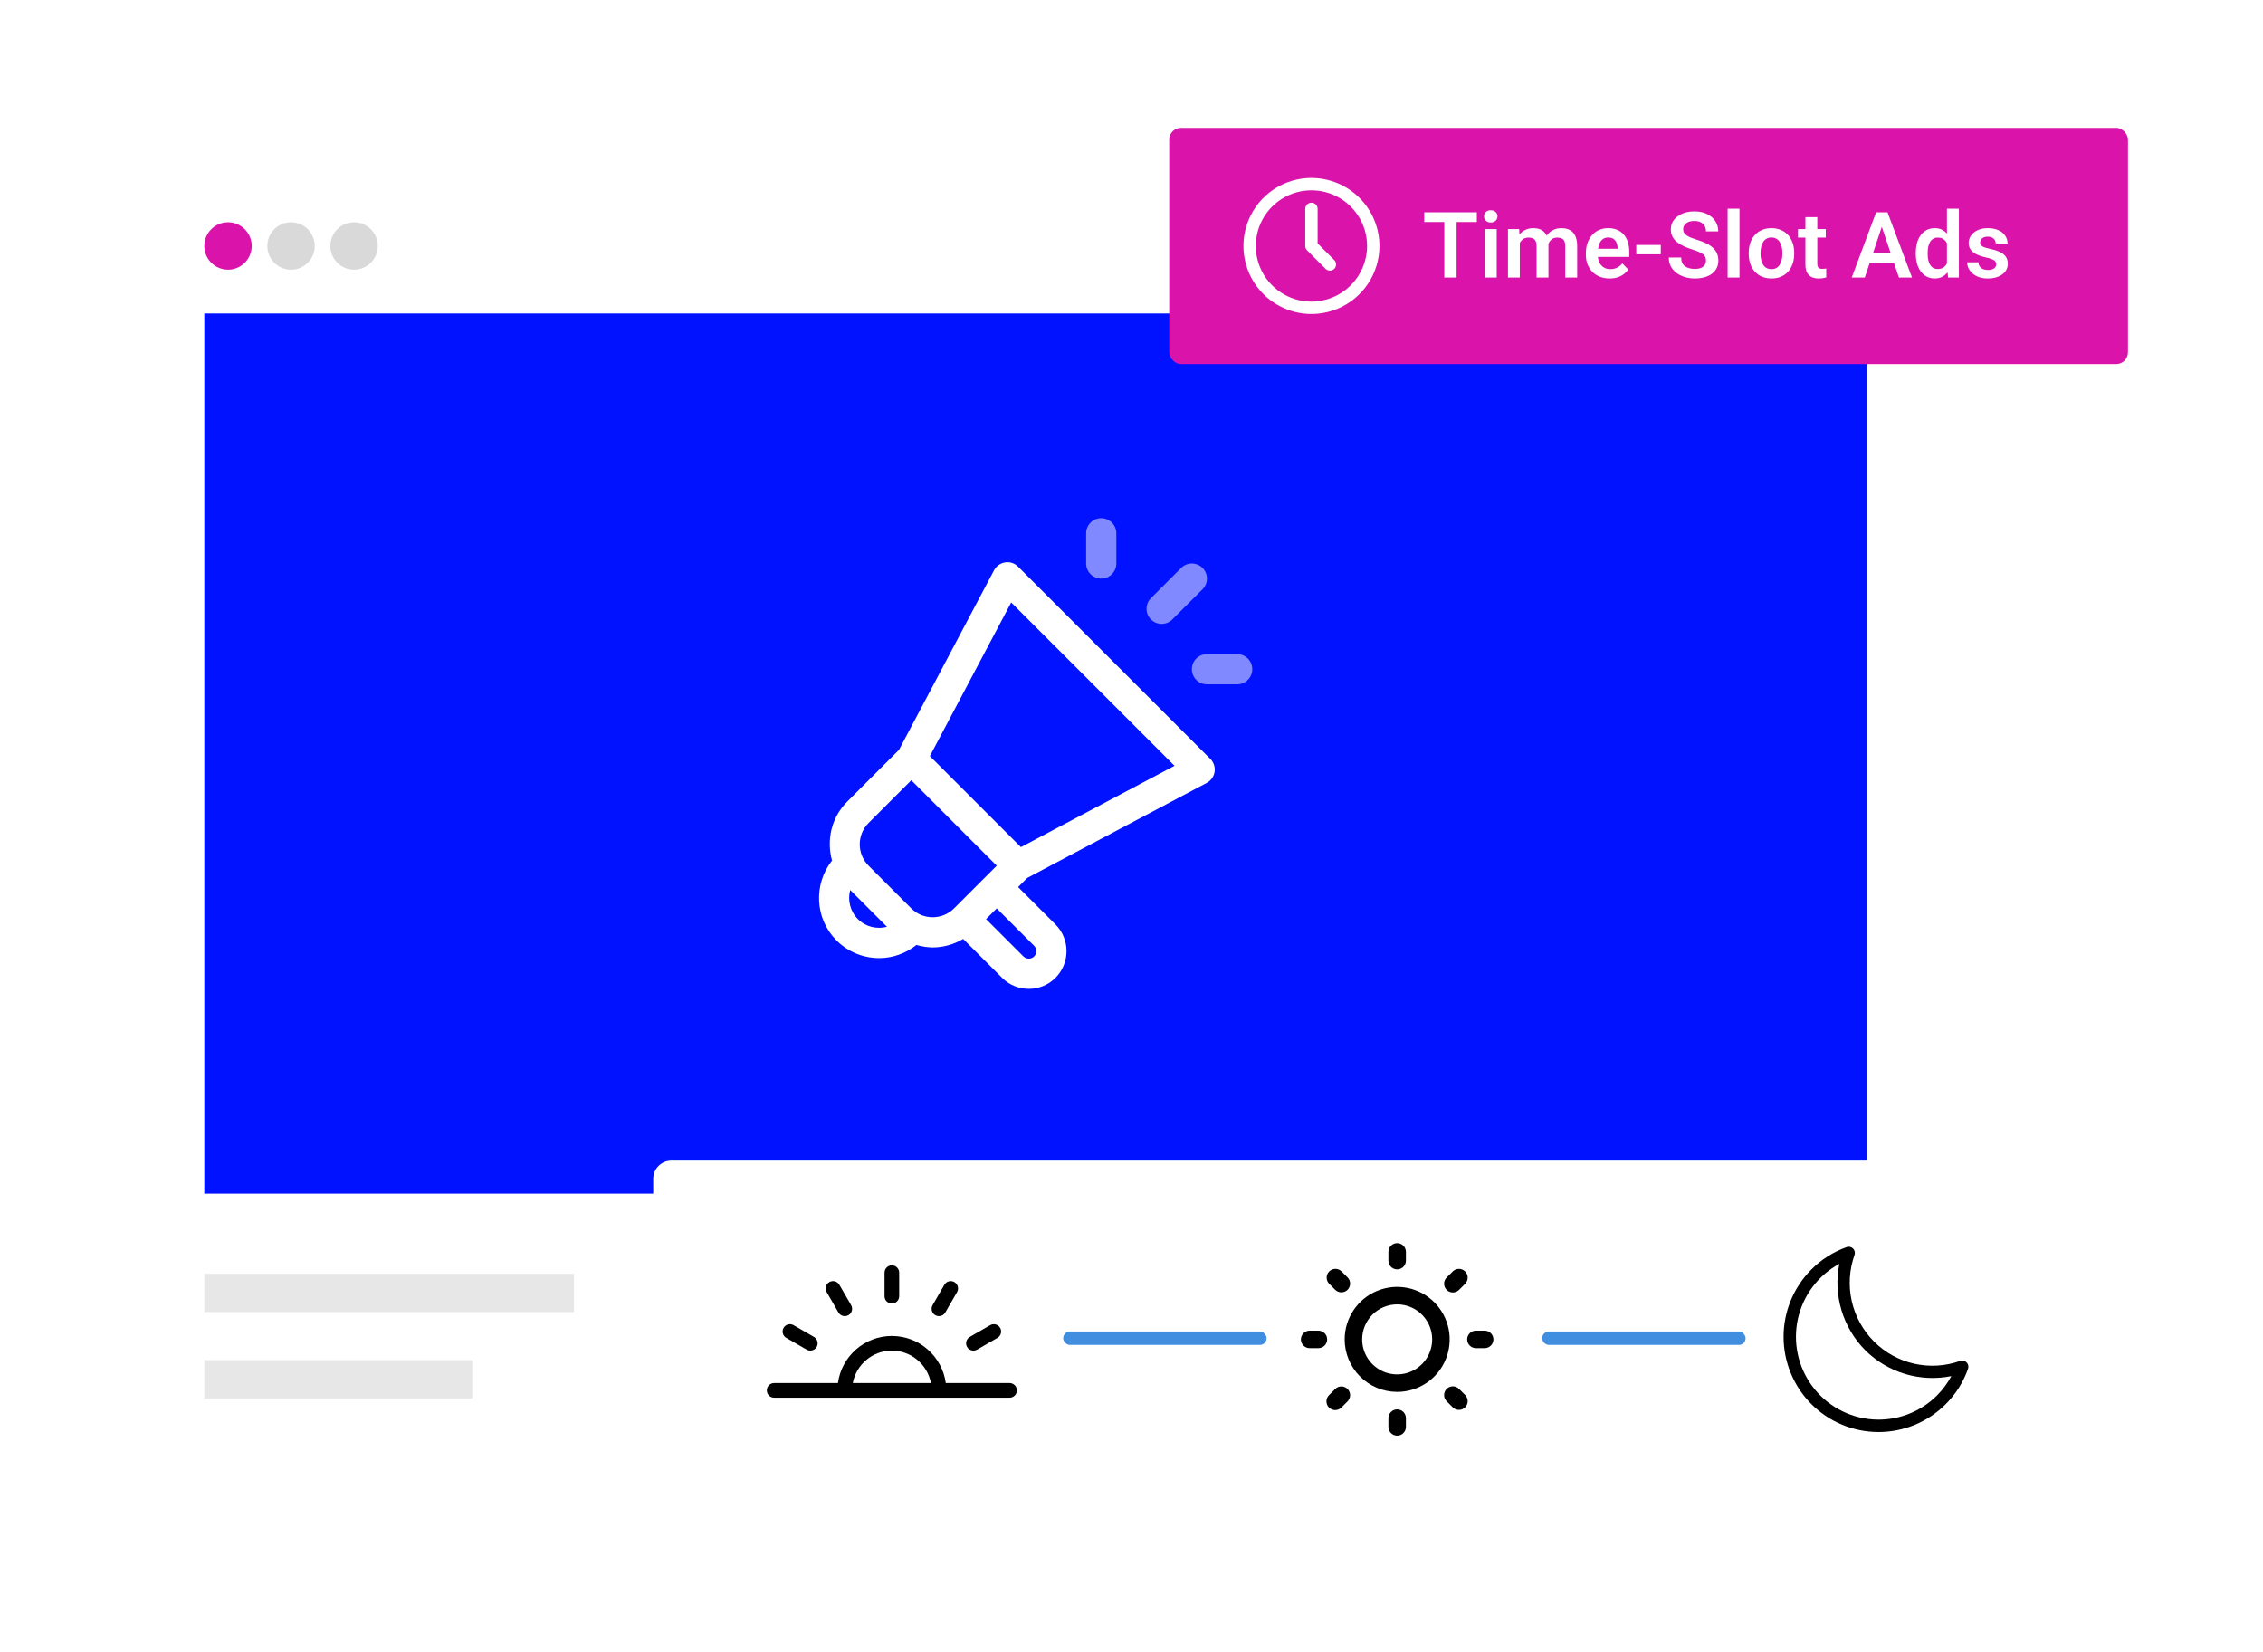 <svg width="1540" height="1124" viewBox="0 0 1540 1124" fill="none" xmlns="http://www.w3.org/2000/svg">
<g clip-path="url(#clip0_28_42)">
<g filter="url(#filter0_d_28_42)">
<path d="M91 131.122C91 124.319 96.515 118.805 103.317 118.805H1322.12C1328.93 118.805 1334.44 124.319 1334.44 131.122V985.381C1334.44 992.184 1328.93 997.699 1322.12 997.699H103.317C96.515 997.699 91 992.184 91 985.381V131.122Z" fill="white"/>
</g>
<rect x="139.034" y="213.319" width="1131.47" height="598.933" fill="#0012FF"/>
<g opacity="0.5">
<rect x="139.034" y="866.84" width="251.566" height="26.039" fill="#CFCFCF"/>
<rect x="139.034" y="925.594" width="182.353" height="26.039" fill="#CFCFCF"/>
</g>
<circle cx="155.166" cy="167.381" r="16.132" fill="#DA13AB"/>
<circle cx="198.055" cy="167.381" r="16.132" fill="#D9D9D9"/>
<circle cx="240.943" cy="167.381" r="16.132" fill="#D9D9D9"/>
<g opacity="0.5">
<path d="M739.124 362.918V383.475C739.124 389.151 743.721 393.753 749.402 393.753C755.083 393.753 759.68 389.151 759.68 383.475V362.918C759.68 357.242 755.083 352.64 749.402 352.64C743.721 352.64 739.124 357.242 739.124 362.918Z" fill="white"/>
<path d="M841.906 465.695C847.587 465.695 852.184 461.093 852.184 455.417C852.184 449.741 847.587 445.139 841.906 445.139H821.35C815.669 445.139 811.071 449.741 811.071 455.417C811.071 461.093 815.669 465.695 821.35 465.695H841.906Z" fill="white"/>
<path d="M783.248 407.037C779.233 411.052 779.233 417.556 783.248 421.571C785.255 423.579 787.885 424.583 790.515 424.583C793.145 424.583 795.775 423.579 797.782 421.571L818.338 401.015C822.353 397 822.353 390.496 818.338 386.481C814.324 382.466 807.819 382.466 803.804 386.481L783.248 407.037Z" fill="white"/>
</g>
<path d="M692.822 385.613C690.513 383.305 687.256 382.201 684.024 382.718C680.802 383.199 677.997 385.187 676.471 388.073L611.791 510.257L576.535 545.508C565.689 556.363 562.372 571.775 566.206 585.597C553.514 601.717 554.417 625.119 569.273 639.994C577.292 648.004 587.822 652.009 598.351 652.009C607.344 652.009 616.237 648.902 623.665 643.055C627.273 644.059 630.957 644.742 634.681 644.742C641.892 644.737 649.049 642.714 655.453 638.955L681.931 665.423C686.935 670.432 693.514 672.931 700.094 672.931C706.673 672.931 713.258 670.432 718.266 665.423C728.284 655.406 728.284 639.106 718.266 629.088L692.827 603.649L699.005 597.471L821.189 532.78C824.07 531.255 826.057 528.449 826.549 525.222C827.031 522 825.957 518.733 823.648 516.43L692.822 385.613ZM583.812 625.455C578.457 620.095 576.76 612.512 578.562 605.666L603.595 630.699C596.755 632.501 589.172 630.81 583.812 625.455ZM620.152 618.188L591.074 589.11C583.064 581.1 583.064 568.056 591.074 560.042L620.152 530.964L678.298 589.11L649.22 618.183C641.21 626.203 628.171 626.208 620.152 618.188ZM703.732 643.622C705.022 644.912 705.218 646.453 705.218 647.256C705.218 648.059 705.022 649.6 703.737 650.884C701.77 652.842 698.443 652.867 696.465 650.889L671.021 625.455L678.293 618.183L703.732 643.622ZM694.729 576.478L632.789 514.528L688.129 409.989L799.277 521.127L694.729 576.478Z" fill="white"/>
<rect x="795.653" y="87" width="652.454" height="160.762" rx="8" fill="#DA13AB"/>
<path d="M991.228 144.461V188.881H982.869V144.461H991.228ZM1005.02 144.461V151.081H969.232V144.461H1005.02ZM1018.53 155.871V188.881H1010.45V155.871H1018.53ZM1009.9 147.237C1009.9 146.037 1010.31 145.041 1011.12 144.248C1011.95 143.454 1013.07 143.058 1014.48 143.058C1015.88 143.058 1016.99 143.454 1017.8 144.248C1018.63 145.041 1019.05 146.037 1019.05 147.237C1019.05 148.417 1018.63 149.404 1017.8 150.197C1016.99 150.99 1015.88 151.387 1014.48 151.387C1013.07 151.387 1011.95 150.99 1011.12 150.197C1010.31 149.404 1009.9 148.417 1009.9 147.237ZM1034.24 162.644V188.881H1026.19V155.871H1033.79L1034.24 162.644ZM1033.05 171.186H1030.58C1030.58 168.888 1030.86 166.773 1031.41 164.841C1031.98 162.908 1032.81 161.23 1033.91 159.807C1035.01 158.363 1036.36 157.244 1037.97 156.451C1039.59 155.658 1041.47 155.261 1043.61 155.261C1045.09 155.261 1046.46 155.485 1047.7 155.932C1048.94 156.359 1050.01 157.041 1050.9 157.976C1051.82 158.891 1052.52 160.091 1053.01 161.576C1053.49 163.041 1053.74 164.8 1053.74 166.854V188.881H1045.68V167.678C1045.68 166.132 1045.46 164.922 1045.01 164.047C1044.59 163.173 1043.97 162.563 1043.15 162.217C1042.34 161.851 1041.36 161.668 1040.22 161.668C1038.96 161.668 1037.87 161.922 1036.96 162.43C1036.06 162.919 1035.32 163.6 1034.73 164.474C1034.16 165.349 1033.74 166.356 1033.45 167.495C1033.19 168.634 1033.05 169.864 1033.05 171.186ZM1053.13 169.691L1049.8 170.301C1049.82 168.227 1050.11 166.285 1050.66 164.474C1051.21 162.644 1052.01 161.047 1053.07 159.685C1054.15 158.302 1055.48 157.224 1057.06 156.451C1058.67 155.658 1060.52 155.261 1062.62 155.261C1064.24 155.261 1065.71 155.495 1067.01 155.963C1068.33 156.41 1069.46 157.132 1070.4 158.129C1071.33 159.105 1072.04 160.376 1072.53 161.942C1073.04 163.508 1073.29 165.42 1073.29 167.678V188.881H1065.18V167.647C1065.18 166.041 1064.96 164.81 1064.51 163.956C1064.08 163.102 1063.46 162.512 1062.65 162.186C1061.83 161.841 1060.88 161.668 1059.78 161.668C1058.66 161.668 1057.68 161.881 1056.85 162.308C1056.04 162.715 1055.35 163.285 1054.78 164.017C1054.23 164.749 1053.81 165.603 1053.53 166.58C1053.26 167.535 1053.13 168.573 1053.13 169.691ZM1095.35 189.491C1092.85 189.491 1090.6 189.084 1088.61 188.271C1086.62 187.457 1084.92 186.328 1083.51 184.884C1082.13 183.42 1081.06 181.722 1080.31 179.789C1079.58 177.837 1079.21 175.742 1079.21 173.505V172.285C1079.21 169.742 1079.58 167.434 1080.31 165.359C1081.04 163.264 1082.08 161.464 1083.42 159.959C1084.77 158.454 1086.37 157.295 1088.24 156.481C1090.11 155.668 1092.18 155.261 1094.44 155.261C1096.78 155.261 1098.84 155.658 1100.63 156.451C1102.42 157.224 1103.91 158.322 1105.11 159.746C1106.31 161.169 1107.22 162.878 1107.83 164.871C1108.44 166.844 1108.74 169.03 1108.74 171.43V174.817H1082.87V169.264H1100.81V168.654C1100.77 167.373 1100.53 166.203 1100.08 165.146C1099.63 164.068 1098.94 163.213 1098.01 162.583C1097.07 161.932 1095.86 161.607 1094.38 161.607C1093.18 161.607 1092.13 161.871 1091.23 162.4C1090.36 162.908 1089.63 163.641 1089.04 164.596C1088.47 165.532 1088.04 166.651 1087.76 167.952C1087.47 169.254 1087.33 170.698 1087.33 172.285V173.505C1087.33 174.888 1087.51 176.169 1087.88 177.349C1088.26 178.528 1088.82 179.556 1089.56 180.43C1090.31 181.284 1091.2 181.956 1092.24 182.444C1093.3 182.911 1094.5 183.145 1095.84 183.145C1097.53 183.145 1099.05 182.82 1100.42 182.169C1101.8 181.498 1103 180.511 1104.02 179.21L1108.07 183.42C1107.38 184.437 1106.45 185.413 1105.27 186.349C1104.11 187.284 1102.7 188.047 1101.06 188.637C1099.41 189.206 1097.51 189.491 1095.35 189.491ZM1130.19 166.671V173.047H1113.5V166.671H1130.19ZM1160.94 177.349C1160.94 176.495 1160.81 175.732 1160.55 175.061C1160.3 174.369 1159.85 173.749 1159.17 173.2C1158.52 172.63 1157.6 172.081 1156.4 171.552C1155.22 171.003 1153.69 170.434 1151.82 169.844C1149.75 169.193 1147.82 168.461 1146.03 167.647C1144.24 166.834 1142.66 165.888 1141.3 164.81C1139.95 163.732 1138.91 162.491 1138.15 161.088C1137.4 159.664 1137.03 158.017 1137.03 156.146C1137.03 154.315 1137.41 152.648 1138.19 151.142C1138.98 149.637 1140.1 148.346 1141.54 147.268C1142.98 146.17 1144.68 145.326 1146.64 144.736C1148.61 144.146 1150.78 143.851 1153.16 143.851C1156.46 143.851 1159.31 144.451 1161.71 145.651C1164.13 146.851 1166 148.478 1167.32 150.532C1168.64 152.587 1169.3 154.895 1169.3 157.458H1160.94C1160.94 156.075 1160.65 154.854 1160.06 153.797C1159.49 152.739 1158.62 151.905 1157.44 151.295C1156.28 150.685 1154.81 150.38 1153.04 150.38C1151.33 150.38 1149.91 150.634 1148.77 151.142C1147.65 151.651 1146.81 152.342 1146.24 153.217C1145.69 154.092 1145.42 155.068 1145.42 156.146C1145.42 156.959 1145.61 157.692 1146 158.342C1146.38 158.973 1146.96 159.573 1147.73 160.142C1148.51 160.691 1149.46 161.21 1150.6 161.698C1151.76 162.166 1153.1 162.634 1154.63 163.102C1157.07 163.834 1159.21 164.647 1161.04 165.542C1162.89 166.437 1164.42 167.454 1165.64 168.593C1166.88 169.732 1167.81 171.013 1168.42 172.437C1169.05 173.861 1169.36 175.478 1169.36 177.288C1169.36 179.2 1168.99 180.908 1168.24 182.413C1167.48 183.918 1166.4 185.2 1165 186.257C1163.6 187.315 1161.91 188.118 1159.94 188.667C1157.98 189.216 1155.8 189.491 1153.38 189.491C1151.22 189.491 1149.09 189.206 1146.97 188.637C1144.88 188.047 1142.97 187.172 1141.27 186.013C1139.56 184.833 1138.2 183.349 1137.18 181.559C1136.16 179.749 1135.65 177.634 1135.65 175.213H1144.07C1144.07 176.617 1144.3 177.817 1144.74 178.813C1145.21 179.789 1145.86 180.593 1146.7 181.223C1147.55 181.834 1148.55 182.281 1149.69 182.566C1150.83 182.85 1152.06 182.993 1153.38 182.993C1155.09 182.993 1156.49 182.759 1157.59 182.291C1158.71 181.803 1159.54 181.132 1160.09 180.278C1160.66 179.423 1160.94 178.447 1160.94 177.349ZM1183.76 142.021V188.881H1175.68V142.021H1183.76ZM1190.02 172.712V172.071C1190.02 169.651 1190.36 167.424 1191.06 165.39C1191.75 163.335 1192.75 161.556 1194.08 160.051C1195.4 158.546 1197.01 157.376 1198.93 156.542C1200.84 155.688 1203.01 155.261 1205.46 155.261C1207.94 155.261 1210.13 155.688 1212.04 156.542C1213.98 157.376 1215.6 158.546 1216.93 160.051C1218.25 161.556 1219.26 163.335 1219.95 165.39C1220.64 167.424 1220.98 169.651 1220.98 172.071V172.712C1220.98 175.112 1220.64 177.339 1219.95 179.393C1219.26 181.427 1218.25 183.206 1216.93 184.732C1215.6 186.237 1213.99 187.406 1212.08 188.24C1210.16 189.074 1207.98 189.491 1205.52 189.491C1203.08 189.491 1200.89 189.074 1198.96 188.24C1197.02 187.406 1195.4 186.237 1194.08 184.732C1192.75 183.206 1191.75 181.427 1191.06 179.393C1190.36 177.339 1190.02 175.112 1190.02 172.712ZM1198.07 172.071V172.712C1198.07 174.156 1198.21 175.508 1198.5 176.769C1198.78 178.03 1199.22 179.139 1199.81 180.095C1200.4 181.05 1201.16 181.803 1202.1 182.352C1203.06 182.881 1204.19 183.145 1205.52 183.145C1206.82 183.145 1207.94 182.881 1208.87 182.352C1209.81 181.803 1210.57 181.05 1211.16 180.095C1211.77 179.139 1212.22 178.03 1212.5 176.769C1212.79 175.508 1212.93 174.156 1212.93 172.712V172.071C1212.93 170.647 1212.79 169.315 1212.5 168.074C1212.22 166.813 1211.77 165.705 1211.16 164.749C1210.57 163.773 1209.8 163.01 1208.84 162.461C1207.91 161.891 1206.78 161.607 1205.46 161.607C1204.15 161.607 1203.03 161.891 1202.1 162.461C1201.16 163.01 1200.4 163.773 1199.81 164.749C1199.22 165.705 1198.78 166.813 1198.5 168.074C1198.21 169.315 1198.07 170.647 1198.07 172.071ZM1242.46 155.871V161.668H1223.55V155.871H1242.46ZM1228.61 147.756H1236.7V179.362C1236.7 180.339 1236.83 181.091 1237.09 181.62C1237.36 182.149 1237.75 182.505 1238.28 182.688C1238.81 182.871 1239.44 182.962 1240.17 182.962C1240.7 182.962 1241.19 182.932 1241.64 182.871C1242.09 182.81 1242.46 182.749 1242.77 182.688L1242.8 188.728C1242.13 188.952 1241.36 189.135 1240.51 189.277C1239.68 189.42 1238.73 189.491 1237.67 189.491C1235.86 189.491 1234.28 189.186 1232.91 188.576C1231.55 187.945 1230.49 186.939 1229.74 185.555C1228.99 184.152 1228.61 182.301 1228.61 180.003V147.756ZM1281.66 151.203L1269 188.881H1260.13L1276.72 144.461H1282.4L1281.66 151.203ZM1292.25 188.881L1279.53 151.203L1278.77 144.461H1284.47L1301.16 188.881H1292.25ZM1291.67 172.376V178.996H1267.84V172.376H1291.67ZM1324.92 181.864V142.021H1333.04V188.881H1325.72L1324.92 181.864ZM1303.72 172.773V172.132C1303.72 169.61 1304.01 167.322 1304.58 165.268C1305.17 163.193 1306.02 161.413 1307.14 159.929C1308.26 158.444 1309.61 157.295 1311.2 156.481C1312.8 155.668 1314.62 155.261 1316.66 155.261C1318.63 155.261 1320.35 155.658 1321.81 156.451C1323.3 157.244 1324.56 158.373 1325.6 159.837C1326.65 161.302 1327.5 163.041 1328.13 165.054C1328.76 167.047 1329.22 169.244 1329.5 171.644V173.383C1329.22 175.722 1328.76 177.867 1328.13 179.82C1327.5 181.772 1326.65 183.481 1325.6 184.945C1324.56 186.389 1323.3 187.508 1321.81 188.301C1320.33 189.094 1318.59 189.491 1316.6 189.491C1314.58 189.491 1312.77 189.074 1311.17 188.24C1309.58 187.406 1308.23 186.237 1307.11 184.732C1306.01 183.227 1305.17 181.457 1304.58 179.423C1304.01 177.39 1303.72 175.173 1303.72 172.773ZM1311.81 172.132V172.773C1311.81 174.196 1311.93 175.529 1312.17 176.769C1312.42 178.01 1312.81 179.108 1313.36 180.064C1313.91 181 1314.61 181.732 1315.47 182.261C1316.34 182.789 1317.4 183.054 1318.64 183.054C1320.23 183.054 1321.53 182.708 1322.54 182.017C1323.58 181.305 1324.39 180.339 1324.96 179.118C1325.52 177.878 1325.89 176.484 1326.05 174.939V170.149C1325.97 168.929 1325.76 167.8 1325.41 166.763C1325.09 165.725 1324.62 164.83 1324.01 164.078C1323.42 163.325 1322.69 162.736 1321.81 162.308C1320.94 161.881 1319.9 161.668 1318.7 161.668C1317.46 161.668 1316.4 161.942 1315.53 162.491C1314.65 163.02 1313.94 163.763 1313.39 164.719C1312.84 165.674 1312.44 166.783 1312.17 168.044C1311.93 169.305 1311.81 170.668 1311.81 172.132ZM1358.48 179.85C1358.48 179.159 1358.3 178.539 1357.93 177.99C1357.57 177.44 1356.88 176.942 1355.86 176.495C1354.86 176.027 1353.4 175.59 1351.47 175.183C1349.76 174.817 1348.18 174.359 1346.74 173.81C1345.29 173.261 1344.05 172.6 1343.02 171.827C1341.98 171.034 1341.16 170.108 1340.58 169.051C1340.01 167.973 1339.72 166.732 1339.72 165.329C1339.72 163.966 1340.02 162.685 1340.61 161.485C1341.2 160.264 1342.05 159.197 1343.17 158.281C1344.29 157.346 1345.65 156.614 1347.26 156.085C1348.86 155.536 1350.67 155.261 1352.69 155.261C1355.49 155.261 1357.9 155.719 1359.92 156.634C1361.95 157.549 1363.51 158.81 1364.58 160.417C1365.66 162.003 1366.2 163.793 1366.2 165.786H1358.15C1358.15 164.912 1357.94 164.119 1357.54 163.407C1357.15 162.695 1356.55 162.125 1355.74 161.698C1354.92 161.251 1353.9 161.027 1352.66 161.027C1351.54 161.027 1350.59 161.21 1349.82 161.576C1349.07 161.942 1348.5 162.42 1348.11 163.01C1347.72 163.6 1347.53 164.251 1347.53 164.963C1347.53 165.491 1347.63 165.969 1347.84 166.396C1348.06 166.803 1348.42 167.18 1348.9 167.525C1349.39 167.871 1350.05 168.186 1350.89 168.471C1351.74 168.756 1352.79 169.03 1354.03 169.295C1356.49 169.783 1358.64 170.434 1360.47 171.247C1362.32 172.04 1363.76 173.098 1364.8 174.42C1365.84 175.742 1366.35 177.43 1366.35 179.484C1366.35 180.949 1366.04 182.291 1365.41 183.511C1364.78 184.711 1363.86 185.759 1362.66 186.654C1361.46 187.549 1360.03 188.25 1358.36 188.759C1356.69 189.247 1354.81 189.491 1352.72 189.491C1349.69 189.491 1347.12 188.952 1345.03 187.874C1342.93 186.776 1341.35 185.393 1340.27 183.725C1339.19 182.037 1338.65 180.288 1338.65 178.478H1346.37C1346.43 179.759 1346.78 180.786 1347.41 181.559C1348.04 182.332 1348.83 182.891 1349.79 183.237C1350.76 183.562 1351.79 183.725 1352.87 183.725C1354.09 183.725 1355.12 183.562 1355.95 183.237C1356.79 182.891 1357.42 182.434 1357.84 181.864C1358.27 181.274 1358.48 180.603 1358.48 179.85Z" fill="white"/>
<path d="M892.45 121.098C883.296 121.098 874.348 123.813 866.737 128.898C859.126 133.984 853.194 141.212 849.691 149.669C846.188 158.126 845.271 167.432 847.057 176.41C848.843 185.388 853.251 193.635 859.723 200.108C866.196 206.58 874.443 210.988 883.421 212.774C892.399 214.56 901.705 213.643 910.162 210.14C918.619 206.637 925.847 200.705 930.933 193.094C936.018 185.483 938.733 176.535 938.733 167.381C938.718 155.11 933.838 143.347 925.161 134.67C916.484 125.993 904.721 121.113 892.45 121.098ZM892.45 205.248C884.961 205.248 877.639 203.028 871.412 198.867C865.185 194.706 860.331 188.792 857.465 181.872C854.599 174.953 853.849 167.339 855.31 159.993C856.771 152.648 860.378 145.9 865.674 140.604C870.97 135.308 877.717 131.702 885.063 130.241C892.408 128.78 900.022 129.53 906.942 132.396C913.861 135.262 919.775 140.115 923.936 146.343C928.097 152.57 930.318 159.891 930.318 167.381C930.306 177.42 926.312 187.045 919.213 194.144C912.114 201.243 902.49 205.236 892.45 205.248Z" fill="white"/>
<path d="M896.658 165.639V142.136C896.658 141.02 896.214 139.95 895.425 139.161C894.636 138.372 893.566 137.928 892.45 137.928C891.334 137.928 890.264 138.372 889.475 139.161C888.686 139.95 888.243 141.02 888.243 142.136V167.381C888.243 168.497 888.686 169.567 889.475 170.356L902.098 182.978C902.892 183.745 903.954 184.169 905.058 184.159C906.161 184.149 907.216 183.707 907.996 182.927C908.776 182.147 909.219 181.091 909.228 179.988C909.238 178.885 908.814 177.822 908.047 177.029L896.658 165.639Z" fill="white"/>
<g filter="url(#filter1_d_28_42)">
<path d="M1398.61 785.808C1405.41 785.808 1410.92 791.323 1410.92 798.126L1410.92 1024.81C1410.92 1031.61 1405.41 1037.13 1398.61 1037.13L456.846 1037.13C450.043 1037.13 444.529 1031.61 444.529 1024.81L444.529 798.125C444.529 791.323 450.043 785.808 456.846 785.808L1398.61 785.808Z" fill="white"/>
</g>
<path d="M1338.29 927.103C1337.73 926.542 1337.02 926.152 1336.24 925.978C1335.47 925.804 1334.67 925.853 1333.92 926.119C1323.89 929.704 1313.05 930.362 1302.66 928.017C1292.27 925.673 1282.76 920.422 1275.23 912.874C1267.71 905.326 1262.47 895.792 1260.13 885.379C1257.79 874.966 1258.45 864.102 1262.02 854.048C1262.29 853.3 1262.34 852.492 1262.16 851.717C1261.99 850.942 1261.6 850.232 1261.04 849.67C1260.48 849.108 1259.77 848.716 1259 848.541C1258.23 848.365 1257.42 848.413 1256.68 848.678C1247.63 851.879 1239.43 857.083 1232.67 863.902C1220.55 876.056 1213.75 892.536 1213.75 909.718C1213.75 926.901 1220.56 943.378 1232.69 955.528C1244.81 967.678 1261.24 974.505 1278.39 974.508C1295.53 974.511 1311.97 967.69 1324.09 955.545C1330.9 948.769 1336.09 940.542 1339.28 931.477C1339.54 930.728 1339.59 929.92 1339.41 929.146C1339.24 928.372 1338.85 927.663 1338.29 927.103ZM1318.17 949.604C1312.45 955.317 1305.57 959.731 1298.01 962.545C1290.44 965.359 1282.35 966.508 1274.3 965.914C1266.25 965.319 1258.43 962.995 1251.35 959.1C1244.28 955.204 1238.12 949.828 1233.3 943.337C1228.48 936.846 1225.11 929.391 1223.42 921.479C1221.73 913.567 1221.76 905.383 1223.5 897.482C1225.25 889.582 1228.67 882.15 1233.53 875.692C1238.39 869.234 1244.59 863.9 1251.69 860.053C1249.58 870.544 1250.09 881.392 1253.16 891.641C1256.23 901.889 1261.77 911.222 1269.29 918.816C1276.87 926.356 1286.18 931.911 1296.4 934.988C1306.63 938.066 1317.45 938.573 1327.92 936.464C1325.32 941.299 1322.04 945.725 1318.17 949.604Z" fill="black"/>
<path d="M950.789 947.197C957.856 947.197 964.763 945.101 970.639 941.175C976.514 937.249 981.094 931.669 983.798 925.141C986.502 918.612 987.21 911.428 985.831 904.498C984.453 897.567 981.05 891.201 976.053 886.204C971.056 881.207 964.69 877.804 957.759 876.426C950.829 875.047 943.645 875.755 937.116 878.459C930.588 881.163 925.008 885.743 921.082 891.618C917.156 897.494 915.061 904.401 915.061 911.468C915.07 920.941 918.837 930.023 925.536 936.721C932.234 943.42 941.316 947.187 950.789 947.197ZM950.789 887.649C955.5 887.649 960.105 889.046 964.022 891.663C967.939 894.28 970.992 898 972.795 902.353C974.598 906.705 975.07 911.494 974.151 916.115C973.232 920.735 970.963 924.979 967.632 928.311C964.301 931.642 960.057 933.91 955.436 934.829C950.816 935.748 946.026 935.277 941.674 933.474C937.322 931.671 933.602 928.618 930.984 924.701C928.367 920.784 926.97 916.179 926.97 911.468C926.97 905.151 929.48 899.092 933.947 894.625C938.413 890.158 944.472 887.649 950.789 887.649Z" fill="black"/>
<path d="M950.789 863.829C952.369 863.829 953.883 863.202 955 862.085C956.117 860.968 956.744 859.454 956.744 857.874V851.92C956.744 850.34 956.117 848.826 955 847.709C953.883 846.592 952.369 845.965 950.789 845.965C949.21 845.965 947.695 846.592 946.579 847.709C945.462 848.826 944.834 850.34 944.834 851.92V857.874C944.834 859.454 945.462 860.968 946.579 862.085C947.695 863.202 949.21 863.829 950.789 863.829Z" fill="black"/>
<path d="M944.834 965.06V971.015C944.834 972.594 945.462 974.109 946.579 975.226C947.695 976.342 949.21 976.97 950.789 976.97C952.369 976.97 953.883 976.342 955 975.226C956.117 974.109 956.744 972.594 956.744 971.015V965.06C956.744 963.481 956.117 961.966 955 960.85C953.883 959.733 952.369 959.105 950.789 959.105C949.21 959.105 947.695 959.733 946.579 960.85C945.462 961.966 944.834 963.481 944.834 965.06Z" fill="black"/>
<path d="M988.685 879.526C990.265 879.526 991.779 878.898 992.895 877.781L997.105 873.571C998.19 872.448 998.79 870.944 998.777 869.383C998.763 867.821 998.137 866.328 997.033 865.224C995.929 864.12 994.435 863.493 992.874 863.48C991.313 863.466 989.809 864.066 988.685 865.151L984.475 869.361C983.643 870.194 983.076 871.255 982.846 872.41C982.617 873.565 982.735 874.762 983.185 875.85C983.636 876.938 984.399 877.868 985.378 878.522C986.357 879.176 987.508 879.526 988.685 879.526Z" fill="black"/>
<path d="M908.683 945.154L904.473 949.364C903.904 949.913 903.451 950.57 903.139 951.296C902.827 952.023 902.662 952.804 902.655 953.595C902.649 954.386 902.799 955.17 903.099 955.902C903.398 956.633 903.84 957.298 904.399 957.857C904.958 958.417 905.623 958.859 906.355 959.158C907.087 959.457 907.871 959.608 908.662 959.601C909.452 959.594 910.234 959.43 910.96 959.118C911.687 958.806 912.344 958.352 912.893 957.784L917.103 953.574C918.188 952.45 918.788 950.946 918.775 949.385C918.761 947.824 918.135 946.33 917.031 945.226C915.927 944.122 914.433 943.496 912.872 943.482C911.31 943.469 909.806 944.069 908.683 945.154Z" fill="black"/>
<path d="M1010.34 905.513H1004.38C1002.8 905.513 1001.29 906.14 1000.17 907.257C999.055 908.374 998.427 909.888 998.427 911.467C998.427 913.047 999.055 914.561 1000.17 915.678C1001.29 916.795 1002.8 917.422 1004.38 917.422H1010.34C1011.92 917.422 1013.43 916.795 1014.55 915.678C1015.66 914.561 1016.29 913.047 1016.29 911.467C1016.29 909.888 1015.66 908.374 1014.55 907.257C1013.43 906.14 1011.92 905.513 1010.34 905.513Z" fill="black"/>
<path d="M891.241 917.422H897.196C898.775 917.422 900.29 916.795 901.407 915.678C902.524 914.561 903.151 913.047 903.151 911.467C903.151 909.888 902.524 908.374 901.407 907.257C900.29 906.14 898.775 905.513 897.196 905.513H891.241C889.662 905.513 888.147 906.14 887.031 907.257C885.914 908.374 885.287 909.888 885.287 911.467C885.287 913.047 885.914 914.561 887.031 915.678C888.147 916.795 889.662 917.422 891.241 917.422Z" fill="black"/>
<path d="M984.475 945.154C983.359 946.27 982.732 947.785 982.732 949.364C982.732 950.943 983.359 952.457 984.475 953.574L988.685 957.784C989.809 958.868 991.313 959.469 992.874 959.455C994.435 959.441 995.929 958.815 997.033 957.711C998.137 956.607 998.763 955.114 998.777 953.552C998.79 951.991 998.19 950.487 997.105 949.364L992.895 945.154C991.779 944.037 990.264 943.41 988.685 943.41C987.106 943.41 985.592 944.037 984.475 945.154Z" fill="black"/>
<path d="M908.683 877.781C909.806 878.866 911.31 879.466 912.871 879.452C914.433 879.439 915.926 878.813 917.03 877.709C918.134 876.605 918.761 875.111 918.774 873.55C918.788 871.988 918.188 870.484 917.103 869.361L912.893 865.151C911.77 864.066 910.266 863.466 908.704 863.48C907.143 863.493 905.649 864.12 904.545 865.224C903.441 866.328 902.815 867.821 902.801 869.383C902.788 870.944 903.388 872.448 904.473 873.571L908.683 877.781Z" fill="black"/>
<g clip-path="url(#clip1_28_42)">
<path d="M680.608 903.618C679.232 901.234 676.183 900.416 673.798 901.794L659.925 909.804C657.541 911.181 656.724 914.229 658.1 916.614C659.024 918.213 660.699 919.107 662.422 919.107C663.268 919.107 664.125 918.892 664.91 918.438L678.784 910.428C681.168 909.051 681.985 906.003 680.608 903.618Z" fill="black"/>
<path d="M649.466 872.475C647.081 871.098 644.032 871.916 642.656 874.3L634.646 888.174C633.27 890.558 634.087 893.607 636.471 894.984C637.256 895.437 638.113 895.653 638.959 895.653C640.682 895.653 642.358 894.758 643.281 893.159L651.29 879.285C652.667 876.901 651.85 873.852 649.466 872.475Z" fill="black"/>
<path d="M606.923 861.077C604.17 861.077 601.938 863.309 601.938 866.062V882.082C601.938 884.835 604.17 887.067 606.923 887.067C609.677 887.067 611.909 884.835 611.909 882.082V866.062C611.909 863.309 609.677 861.077 606.923 861.077Z" fill="black"/>
<path d="M579.201 888.174L571.192 874.301C569.815 871.916 566.766 871.098 564.382 872.476C561.997 873.853 561.18 876.902 562.557 879.286L570.567 893.159C571.49 894.759 573.166 895.653 574.889 895.653C575.734 895.653 576.592 895.437 577.377 894.984C579.761 893.607 580.578 890.558 579.201 888.174Z" fill="black"/>
<path d="M553.923 909.804L540.05 901.794C537.665 900.417 534.616 901.234 533.24 903.619C531.863 906.003 532.68 909.052 535.064 910.429L548.938 918.439C549.723 918.892 550.58 919.108 551.426 919.108C553.149 919.108 554.824 918.214 555.748 916.614C557.124 914.23 556.307 911.181 553.923 909.804Z" fill="black"/>
<path d="M687.022 941.174H643.611C641.169 923.108 625.649 909.135 606.924 909.135C588.199 909.135 572.678 923.108 570.236 941.174H526.826C524.072 941.174 521.84 943.406 521.84 946.16C521.84 948.913 524.072 951.145 526.826 951.145H687.022C689.775 951.145 692.007 948.913 692.007 946.16C692.007 943.406 689.775 941.174 687.022 941.174ZM580.338 941.174C582.685 928.631 593.71 919.106 606.924 919.106C620.138 919.106 631.162 928.631 633.509 941.174H580.338Z" fill="black"/>
</g>
<rect x="723.511" y="906.111" width="138.432" height="9.121" rx="4.56" fill="#408EE0"/>
<rect x="1049.47" y="906.111" width="138.432" height="9.121" rx="4.56" fill="#408EE0"/>
</g>
<defs>
<filter id="filter0_d_28_42" x="39" y="70.805" width="1347.44" height="982.894" filterUnits="userSpaceOnUse" color-interpolation-filters="sRGB">
<feFlood flood-opacity="0" result="BackgroundImageFix"/>
<feColorMatrix in="SourceAlpha" type="matrix" values="0 0 0 0 0 0 0 0 0 0 0 0 0 0 0 0 0 0 127 0" result="hardAlpha"/>
<feMorphology radius="30" operator="dilate" in="SourceAlpha" result="effect1_dropShadow_28_42"/>
<feOffset dy="4"/>
<feGaussianBlur stdDeviation="11"/>
<feComposite in2="hardAlpha" operator="out"/>
<feColorMatrix type="matrix" values="0 0 0 0 0 0 0 0 0 0 0 0 0 0 0 0 0 0 0.06 0"/>
<feBlend mode="normal" in2="BackgroundImageFix" result="effect1_dropShadow_28_42"/>
<feBlend mode="normal" in="SourceGraphic" in2="effect1_dropShadow_28_42" result="shape"/>
</filter>
<filter id="filter1_d_28_42" x="392.529" y="737.808" width="1070.39" height="355.319" filterUnits="userSpaceOnUse" color-interpolation-filters="sRGB">
<feFlood flood-opacity="0" result="BackgroundImageFix"/>
<feColorMatrix in="SourceAlpha" type="matrix" values="0 0 0 0 0 0 0 0 0 0 0 0 0 0 0 0 0 0 127 0" result="hardAlpha"/>
<feMorphology radius="30" operator="dilate" in="SourceAlpha" result="effect1_dropShadow_28_42"/>
<feOffset dy="4"/>
<feGaussianBlur stdDeviation="11"/>
<feComposite in2="hardAlpha" operator="out"/>
<feColorMatrix type="matrix" values="0 0 0 0 0 0 0 0 0 0 0 0 0 0 0 0 0 0 0.06 0"/>
<feBlend mode="normal" in2="BackgroundImageFix" result="effect1_dropShadow_28_42"/>
<feBlend mode="normal" in="SourceGraphic" in2="effect1_dropShadow_28_42" result="shape"/>
</filter>
<clipPath id="clip0_28_42">
<rect width="1539.13" height="1123.83" fill="white"/>
</clipPath>
<clipPath id="clip1_28_42">
<rect width="170.167" height="170.167" fill="white" transform="translate(521.84 821.027)"/>
</clipPath>
</defs>
</svg>
